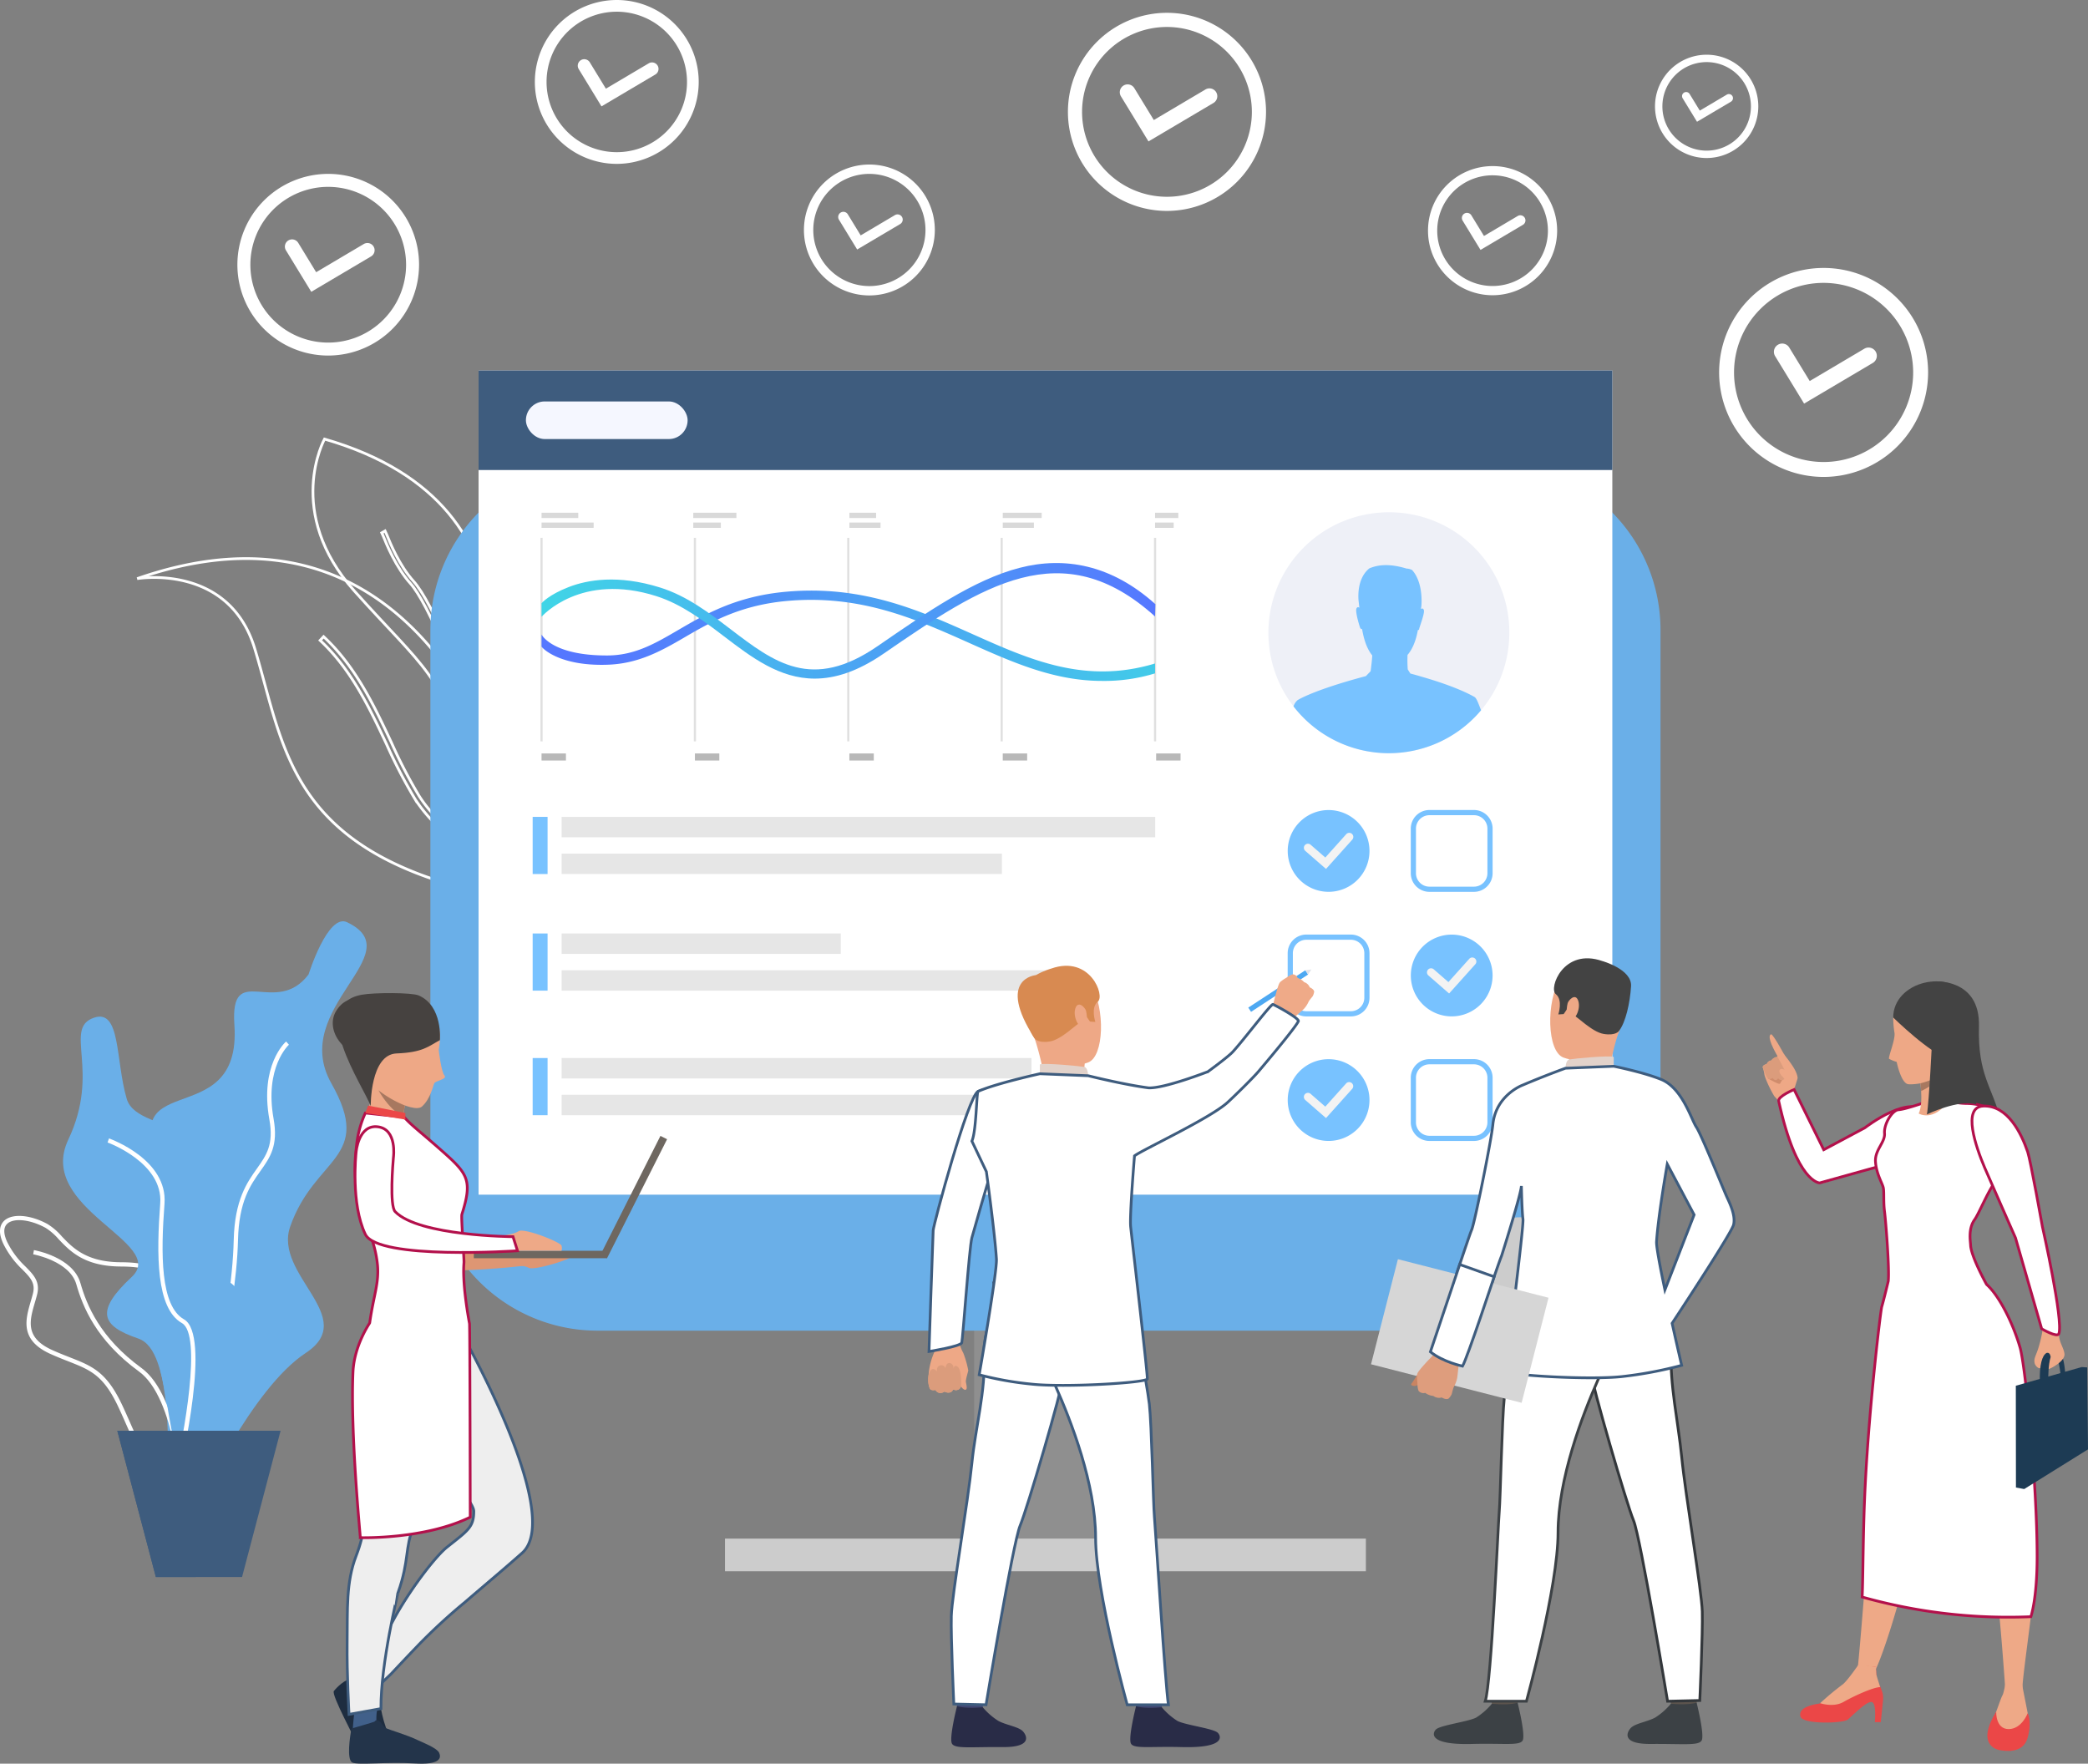 <svg xmlns="http://www.w3.org/2000/svg" xmlns:xlink="http://www.w3.org/1999/xlink" width="766.076" height="647.057" viewBox="0 0 766.076 647.057">
  <rect x="0" y="0" width="766.076" height="647.057" fill="#808080" stroke="none"/>
  <defs>
    <linearGradient id="linear-gradient" x1="1.11" y1="0.5" x2="0.09" y2="0.5" gradientUnits="objectBoundingBox">
      <stop offset="0" stop-color="#40d5e6"/>
      <stop offset="1" stop-color="#57f"/>
    </linearGradient>
    <linearGradient id="linear-gradient-2" x1="0" y1="0.5" x2="1" y2="0.5" xlink:href="#linear-gradient"/>
  </defs>
  <g id="ABOUTE_US-05" data-name="ABOUTE US-05" transform="translate(-246.748 -135.671)">
    <g id="Group_1299" data-name="Group 1299" transform="translate(246.748 135.671)">
      <g id="Group_1122" data-name="Group 1122" transform="translate(50.331 204.932)">
        <path id="Path_1444" data-name="Path 1444" d="M510.458,750.517c9.416,20.549,14.708,39.994,7.774,48.668a11.261,11.261,0,0,1-1.341,1.41c-5.341,4.705-15.845,4.811-33.578-2.193-47.2-18.643-49.436-50.818-58.982-82.237-9.41-31.026-42.282-25.784-43.12-25.643C457.8,663.842,494.482,715.68,510.458,750.517Z" transform="translate(-381.21 -683.161)" fill="none" stroke="#fff" stroke-width="1"/>
        <g id="Group_1121" data-name="Group 1121" transform="translate(67.113 28.637)">
          <path id="Path_1445" data-name="Path 1445" d="M630.416,847.053a11.256,11.256,0,0,1-1.341,1.41c-8.866-5.34-25.841-16.663-33.845-29.375a188.781,188.781,0,0,1-10.313-19.881c-6.35-13.5-12.93-27.455-24.409-38.16l1.28-1.38c11.742,10.959,18.391,25.08,24.824,38.742a183.778,183.778,0,0,0,10.207,19.676C604.623,830.486,621.774,841.853,630.416,847.053Z" transform="translate(-560.507 -759.667)" fill="none" stroke="#fff" stroke-width="1"/>
        </g>
      </g>
      <g id="Group_1124" data-name="Group 1124" transform="translate(114.815 161.083)">
        <path id="Path_1446" data-name="Path 1446" d="M610.048,685.617c-.555,1.367-.915,2.141-.954,2.228-.145-.755-.286-1.5-.429-2.227-6.3-32.26-14.716-35.631-39.961-63.851-25.817-28.863-10.97-55.751-10.97-55.751C644.227,591.006,615.926,671.2,610.048,685.617Z" transform="translate(-553.485 -566.016)" fill="none" stroke="#fff" stroke-width="1"/>
        <g id="Group_1123" data-name="Group 1123" transform="translate(25.275 33.694)">
          <path id="Path_1447" data-name="Path 1447" d="M652.3,741.939c-.555,1.367-.915,2.141-.954,2.228-.145-.755-.286-1.5-.429-2.227,2.8-27.889-14.023-60.615-19.31-66.487-5.47-6.082-8.841-14.443-10.114-17.594-.214-.523-.415-1.02-.481-1.136l1.219-.689c.107.189.247.537.558,1.3,1.244,3.087,4.554,11.282,9.86,17.175C639.348,681.957,654.869,714.84,652.3,741.939Z" transform="translate(-621.01 -656.033)" fill="none" stroke="#fff" stroke-width="1"/>
        </g>
      </g>
      <g id="Group_1131" data-name="Group 1131" transform="translate(630.738 98.306)">
        <g id="Group_1129" data-name="Group 1129" transform="translate(20.073 27.694)">
          <g id="Group_1128" data-name="Group 1128">
            <g id="Group_1127" data-name="Group 1127">
              <g id="Group_1126" data-name="Group 1126">
                <g id="Group_1125" data-name="Group 1125">
                  <path id="Path_1448" data-name="Path 1448" d="M1996.541,494.362l-10.66-17.453a3.037,3.037,0,0,1,5.183-3.165l7.537,12.342,20.04-11.86a3.036,3.036,0,1,1,3.093,5.226Z" transform="translate(-1985.436 -472.29)" fill="#fff"/>
                </g>
              </g>
            </g>
          </g>
        </g>
        <g id="Group_1130" data-name="Group 1130" transform="translate(0)">
          <path id="Path_1449" data-name="Path 1449" d="M1970.145,474.974a38.335,38.335,0,1,1,38.335-38.336A38.379,38.379,0,0,1,1970.145,474.974Zm0-71.194A32.859,32.859,0,1,0,2003,436.638,32.9,32.9,0,0,0,1970.145,403.78Z" transform="translate(-1931.809 -398.303)" fill="#fff"/>
        </g>
      </g>
      <g id="Group_1138" data-name="Group 1138" transform="translate(523.927 60.935)">
        <g id="Group_1136" data-name="Group 1136" transform="translate(12.405 17.114)">
          <g id="Group_1135" data-name="Group 1135">
            <g id="Group_1134" data-name="Group 1134">
              <g id="Group_1133" data-name="Group 1133">
                <g id="Group_1132" data-name="Group 1132">
                  <path id="Path_1450" data-name="Path 1450" d="M1686.461,357.826l-6.588-10.785a1.876,1.876,0,0,1,3.2-1.956l4.658,7.627,12.384-7.33a1.876,1.876,0,1,1,1.911,3.23Z" transform="translate(-1679.599 -344.186)" fill="#fff"/>
                </g>
              </g>
            </g>
          </g>
        </g>
        <g id="Group_1137" data-name="Group 1137">
          <path id="Path_1451" data-name="Path 1451" d="M1670.148,345.844a23.69,23.69,0,1,1,23.69-23.691A23.717,23.717,0,0,1,1670.148,345.844Zm0-44a20.306,20.306,0,1,0,20.306,20.306A20.329,20.329,0,0,0,1670.148,301.847Z" transform="translate(-1646.458 -298.463)" fill="#fff"/>
        </g>
      </g>
      <g id="Group_1145" data-name="Group 1145" transform="translate(391.816 4.702)">
        <g id="Group_1143" data-name="Group 1143" transform="translate(19.029 26.254)">
          <g id="Group_1142" data-name="Group 1142">
            <g id="Group_1141" data-name="Group 1141">
              <g id="Group_1140" data-name="Group 1140">
                <g id="Group_1139" data-name="Group 1139">
                  <path id="Path_1452" data-name="Path 1452" d="M1354.879,239.3l-10.105-16.544a2.878,2.878,0,1,1,4.913-3l7.146,11.7,19-11.244a2.879,2.879,0,0,1,2.932,4.954Z" transform="translate(-1344.351 -218.373)" fill="#fff"/>
                </g>
              </g>
            </g>
          </g>
        </g>
        <g id="Group_1144" data-name="Group 1144">
          <path id="Path_1453" data-name="Path 1453" d="M1329.855,220.916a36.341,36.341,0,1,1,36.341-36.341A36.382,36.382,0,0,1,1329.855,220.916Zm0-67.49A31.149,31.149,0,1,0,1361,184.575,31.184,31.184,0,0,0,1329.855,153.426Z" transform="translate(-1293.514 -148.234)" fill="#fff"/>
        </g>
      </g>
      <g id="Group_1152" data-name="Group 1152" transform="translate(294.959 60.364)">
        <g id="Group_1150" data-name="Group 1150" transform="translate(12.574 17.348)">
          <g id="Group_1149" data-name="Group 1149">
            <g id="Group_1148" data-name="Group 1148">
              <g id="Group_1147" data-name="Group 1147">
                <g id="Group_1146" data-name="Group 1146">
                  <path id="Path_1454" data-name="Path 1454" d="M1075.3,357.111l-6.677-10.932a1.9,1.9,0,1,1,3.246-1.983l4.722,7.731,12.553-7.43a1.9,1.9,0,0,1,1.938,3.274Z" transform="translate(-1068.345 -343.285)" fill="#fff"/>
                </g>
              </g>
            </g>
          </g>
        </g>
        <g id="Group_1151" data-name="Group 1151">
          <path id="Path_1455" data-name="Path 1455" d="M1058.766,344.966a24.013,24.013,0,1,1,24.013-24.014A24.04,24.04,0,0,1,1058.766,344.966Zm0-44.6a20.583,20.583,0,1,0,20.583,20.583A20.606,20.606,0,0,0,1058.766,300.37Z" transform="translate(-1034.753 -296.939)" fill="#fff"/>
        </g>
      </g>
      <g id="Group_1159" data-name="Group 1159" transform="translate(196.233 0)">
        <g id="Group_1157" data-name="Group 1157" transform="translate(15.74 21.716)">
          <g id="Group_1156" data-name="Group 1156">
            <g id="Group_1155" data-name="Group 1155">
              <g id="Group_1154" data-name="Group 1154">
                <g id="Group_1153" data-name="Group 1153">
                  <path id="Path_1456" data-name="Path 1456" d="M821.758,211,813.4,197.31a2.381,2.381,0,0,1,4.064-2.482l5.911,9.678,15.714-9.3a2.381,2.381,0,1,1,2.426,4.1Z" transform="translate(-813.05 -193.688)" fill="#fff"/>
                </g>
              </g>
            </g>
          </g>
        </g>
        <g id="Group_1158" data-name="Group 1158">
          <path id="Path_1457" data-name="Path 1457" d="M801.06,195.792a30.06,30.06,0,1,1,30.06-30.06A30.094,30.094,0,0,1,801.06,195.792Zm0-55.826a25.766,25.766,0,1,0,25.766,25.766A25.8,25.8,0,0,0,801.06,139.965Z" transform="translate(-770.999 -135.671)" fill="#fff"/>
        </g>
      </g>
      <g id="Group_1166" data-name="Group 1166" transform="translate(87.098 63.795)">
        <g id="Group_1164" data-name="Group 1164" transform="translate(17.451 24.076)">
          <g id="Group_1163" data-name="Group 1163">
            <g id="Group_1162" data-name="Group 1162">
              <g id="Group_1161" data-name="Group 1161">
                <g id="Group_1160" data-name="Group 1160">
                  <path id="Path_1458" data-name="Path 1458" d="M535.713,389.613l-9.267-15.173a2.64,2.64,0,1,1,4.505-2.752l6.553,10.73,17.422-10.311a2.64,2.64,0,1,1,2.689,4.543Z" transform="translate(-526.058 -370.425)" fill="#fff"/>
                </g>
              </g>
            </g>
          </g>
        </g>
        <g id="Group_1165" data-name="Group 1165">
          <path id="Path_1459" data-name="Path 1459" d="M512.764,372.757a33.327,33.327,0,1,1,33.326-33.326A33.365,33.365,0,0,1,512.764,372.757Zm0-61.892a28.566,28.566,0,1,0,28.566,28.566A28.6,28.6,0,0,0,512.764,310.865Z" transform="translate(-479.437 -306.104)" fill="#fff"/>
        </g>
      </g>
      <g id="Group_1173" data-name="Group 1173" transform="translate(607.212 20.074)">
        <g id="Group_1171" data-name="Group 1171" transform="translate(9.923 13.69)">
          <g id="Group_1170" data-name="Group 1170">
            <g id="Group_1169" data-name="Group 1169">
              <g id="Group_1168" data-name="Group 1168">
                <g id="Group_1167" data-name="Group 1167">
                  <path id="Path_1460" data-name="Path 1460" d="M1900.958,236.785l-5.269-8.627a1.5,1.5,0,1,1,2.562-1.565l3.727,6.1,9.906-5.863a1.5,1.5,0,1,1,1.529,2.583Z" transform="translate(-1895.468 -225.874)" fill="#fff"/>
                </g>
              </g>
            </g>
          </g>
        </g>
        <g id="Group_1172" data-name="Group 1172" transform="translate(0)">
          <path id="Path_1461" data-name="Path 1461" d="M1887.908,227.2a18.95,18.95,0,1,1,18.951-18.95A18.972,18.972,0,0,1,1887.908,227.2Zm0-35.194a16.243,16.243,0,1,0,16.244,16.243A16.262,16.262,0,0,0,1887.908,192.006Z" transform="translate(-1868.958 -189.299)" fill="#fff"/>
        </g>
      </g>
      <g id="Group_1174" data-name="Group 1174" transform="translate(357.434 411.724)">
        <rect id="Rectangle_341" data-name="Rectangle 341" width="52.267" height="158.753" transform="translate(52.267 158.753) rotate(180)" fill="#8f8f8f"/>
      </g>
      <g id="Group_1175" data-name="Group 1175" transform="translate(157.904 169.808)">
        <path id="Rectangle_342" data-name="Rectangle 342" d="M61.327,0H390a61.326,61.326,0,0,1,61.326,61.326V257.062A61.327,61.327,0,0,1,390,318.389H61.326A61.326,61.326,0,0,1,0,257.063V61.327A61.327,61.327,0,0,1,61.327,0Z" transform="translate(451.328 318.389) rotate(180)" fill="#6aafe8"/>
      </g>
      <g id="Group_1176" data-name="Group 1176" transform="translate(175.58 135.922)">
        <rect id="Rectangle_343" data-name="Rectangle 343" width="415.976" height="302.381" transform="translate(415.976 302.381) rotate(180)" fill="#fff"/>
      </g>
      <g id="Group_1177" data-name="Group 1177" transform="translate(175.58 135.922)">
        <rect id="Rectangle_344" data-name="Rectangle 344" width="415.976" height="36.522" transform="translate(415.976 36.522) rotate(180)" fill="#3e5c7e"/>
      </g>
      <g id="Group_1178" data-name="Group 1178" transform="translate(540.935 446.576)">
        <path id="Path_1462" data-name="Path 1462" d="M1691.9,1343.288c0,8.041,7.664,14.559,17.118,14.559s17.118-6.518,17.118-14.559-7.664-14.558-17.118-14.558S1691.9,1335.248,1691.9,1343.288Z" transform="translate(-1691.895 -1328.73)" fill="#ccc"/>
      </g>
      <rect id="Rectangle_345" data-name="Rectangle 345" width="235.143" height="11.983" transform="translate(265.996 564.486)" fill="#ccc"/>
      <rect id="Rectangle_346" data-name="Rectangle 346" width="59.33" height="13.801" rx="6.9" transform="translate(192.954 147.282)" fill="#f5f7ff"/>
      <rect id="Rectangle_347" data-name="Rectangle 347" width="217.789" height="7.486" transform="translate(206.056 299.697)" fill="#e6e6e6"/>
      <rect id="Rectangle_348" data-name="Rectangle 348" width="161.533" height="7.486" transform="translate(206.056 313.18)" fill="#e6e6e6"/>
      <rect id="Rectangle_349" data-name="Rectangle 349" width="102.425" height="7.486" transform="translate(206.056 342.478)" fill="#e6e6e6"/>
      <rect id="Rectangle_350" data-name="Rectangle 350" width="184.013" height="7.486" transform="translate(206.056 355.961)" fill="#e6e6e6"/>
      <rect id="Rectangle_351" data-name="Rectangle 351" width="172.381" height="7.486" transform="translate(206.056 388.177)" fill="#e6e6e6"/>
      <rect id="Rectangle_352" data-name="Rectangle 352" width="210.496" height="7.486" transform="translate(206.056 401.66)" fill="#e6e6e6"/>
      <rect id="Rectangle_353" data-name="Rectangle 353" width="5.472" height="20.969" transform="translate(195.429 299.697)" fill="#78c2ff"/>
      <rect id="Rectangle_354" data-name="Rectangle 354" width="5.472" height="20.969" transform="translate(195.429 342.478)" fill="#78c2ff"/>
      <rect id="Rectangle_355" data-name="Rectangle 355" width="5.472" height="20.969" transform="translate(195.429 388.177)" fill="#78c2ff"/>
      <g id="Group_1183" data-name="Group 1183" transform="translate(472.456 388.592)">
        <g id="Group_1179" data-name="Group 1179">
          <path id="Rectangle_356" data-name="Rectangle 356" d="M15,0h0A15,15,0,0,1,30,15v0A15,15,0,0,1,15,30h0A15,15,0,0,1,0,15v0A15,15,0,0,1,15,0Z" fill="#78c2ff"/>
        </g>
        <g id="Group_1182" data-name="Group 1182" transform="translate(5.953 8.392)">
          <g id="Group_1181" data-name="Group 1181">
            <g id="Group_1180" data-name="Group 1180">
              <path id="Path_1463" data-name="Path 1463" d="M1532.948,1209.454l-7.583-6.611a1.494,1.494,0,1,1,1.963-2.252l5.363,4.676,7.647-8.53a1.494,1.494,0,0,1,2.224,1.995Z" transform="translate(-1524.853 -1196.24)" fill="#f3f3f3"/>
            </g>
          </g>
        </g>
      </g>
      <g id="Group_1186" data-name="Group 1186" transform="translate(472.442 342.877)">
        <g id="Group_1185" data-name="Group 1185">
          <g id="Group_1184" data-name="Group 1184">
            <path id="Path_1464" data-name="Path 1464" d="M1532.1,1081.719h-16.354a6.843,6.843,0,0,1-6.835-6.836v-16.353a6.844,6.844,0,0,1,6.835-6.837H1532.1a6.844,6.844,0,0,1,6.835,6.837v16.353A6.843,6.843,0,0,1,1532.1,1081.719Zm-16.354-28.123a4.938,4.938,0,0,0-4.932,4.934v16.353a4.938,4.938,0,0,0,4.932,4.933H1532.1a4.938,4.938,0,0,0,4.932-4.933v-16.353a4.938,4.938,0,0,0-4.932-4.934Z" transform="translate(-1508.912 -1051.692)" fill="#78c2ff"/>
          </g>
        </g>
      </g>
      <g id="Group_1189" data-name="Group 1189" transform="translate(517.605 388.577)">
        <g id="Group_1188" data-name="Group 1188">
          <g id="Group_1187" data-name="Group 1187">
            <path id="Path_1465" data-name="Path 1465" d="M1652.759,1203.808h-16.354a6.844,6.844,0,0,1-6.837-6.836V1180.62a6.845,6.845,0,0,1,6.837-6.837h16.354a6.843,6.843,0,0,1,6.835,6.837v16.353A6.842,6.842,0,0,1,1652.759,1203.808Zm-16.354-28.122a4.939,4.939,0,0,0-4.934,4.933v16.353a4.939,4.939,0,0,0,4.934,4.933h16.354a4.938,4.938,0,0,0,4.932-4.933V1180.62a4.937,4.937,0,0,0-4.932-4.933Z" transform="translate(-1629.568 -1173.783)" fill="#78c2ff"/>
          </g>
        </g>
      </g>
      <g id="Group_1194" data-name="Group 1194" transform="translate(517.621 342.892)">
        <g id="Group_1190" data-name="Group 1190" transform="translate(0)">
          <path id="Rectangle_357" data-name="Rectangle 357" d="M15,0h0A15,15,0,0,1,30,15v0A15,15,0,0,1,15,30h0A15,15,0,0,1,0,15v0A15,15,0,0,1,15,0Z" fill="#78c2ff"/>
        </g>
        <g id="Group_1193" data-name="Group 1193" transform="translate(5.953 8.391)">
          <g id="Group_1192" data-name="Group 1192">
            <g id="Group_1191" data-name="Group 1191">
              <path id="Path_1466" data-name="Path 1466" d="M1653.609,1087.365l-7.584-6.611a1.494,1.494,0,1,1,1.963-2.252l5.362,4.675,7.648-8.53a1.493,1.493,0,1,1,2.224,1.994Z" transform="translate(-1645.513 -1074.15)" fill="#f3f3f3"/>
            </g>
          </g>
        </g>
      </g>
      <g id="Group_1197" data-name="Group 1197" transform="translate(517.605 297.178)">
        <g id="Group_1196" data-name="Group 1196">
          <g id="Group_1195" data-name="Group 1195">
            <path id="Path_1467" data-name="Path 1467" d="M1652.759,959.63h-16.354a6.844,6.844,0,0,1-6.837-6.836V936.441a6.845,6.845,0,0,1,6.837-6.837h16.354a6.843,6.843,0,0,1,6.835,6.837v16.353A6.842,6.842,0,0,1,1652.759,959.63Zm-16.354-28.123a4.939,4.939,0,0,0-4.934,4.933v16.353a4.939,4.939,0,0,0,4.934,4.933h16.354a4.938,4.938,0,0,0,4.932-4.933V936.441a4.938,4.938,0,0,0-4.932-4.933Z" transform="translate(-1629.568 -929.604)" fill="#78c2ff"/>
          </g>
        </g>
      </g>
      <g id="Group_1202" data-name="Group 1202" transform="translate(472.456 297.193)">
        <g id="Group_1198" data-name="Group 1198">
          <path id="Rectangle_358" data-name="Rectangle 358" d="M15,0h0A15,15,0,0,1,30,15v0A15,15,0,0,1,15,30h0A15,15,0,0,1,0,15v0A15,15,0,0,1,15,0Z" fill="#78c2ff"/>
        </g>
        <g id="Group_1201" data-name="Group 1201" transform="translate(5.953 8.392)">
          <g id="Group_1200" data-name="Group 1200">
            <g id="Group_1199" data-name="Group 1199">
              <path id="Path_1468" data-name="Path 1468" d="M1532.948,965.276l-7.583-6.611a1.494,1.494,0,1,1,1.963-2.252l5.363,4.675,7.647-8.529a1.494,1.494,0,1,1,2.224,1.994Z" transform="translate(-1524.853 -952.062)" fill="#f3f3f3"/>
            </g>
          </g>
        </g>
      </g>
      <g id="Group_1207" data-name="Group 1207" transform="translate(0 337.999)">
        <path id="Path_1469" data-name="Path 1469" d="M461.656,1039.007c-7.081-3.387-14.129,19.157-14.129,19.157-12.036,15.9-28.857-5.254-27.212,18.521,2.878,41.6-47.887,13.083-24.467,56.518s-20.68,24.56-6.125,59.583-4.31,76.794,17.589,59.629c0,0,19.282-42.284,39.168-55.367s-11.913-28.606-5.691-46.375c9.037-25.809,30.811-24.8,15.111-52.531S485.729,1050.52,461.656,1039.007Z" transform="translate(-334.318 -1038.66)" fill="#6aafe8"/>
        <g id="Group_1203" data-name="Group 1203" transform="translate(65.156 44.107)">
          <path id="Path_1470" data-name="Path 1470" d="M421.721,1310.228c9.493-6.676,20.6-53.2,21.265-80.907.339-14.194,4.535-20.108,8.237-25.325,3.538-4.987,6.594-9.294,4.814-19.184-3.4-18.9,5.542-27.057,5.633-27.138l-1.035-1.18c-.4.349-9.713,8.763-6.143,28.6,1.663,9.24-1.078,13.1-4.549,18-3.642,5.134-8.175,11.522-8.526,26.2-.712,29.738-12.069,73.663-20.6,79.661Z" transform="translate(-420.818 -1156.494)" fill="#fff"/>
        </g>
        <g id="Group_1204" data-name="Group 1204" transform="translate(0 108.101)">
          <path id="Path_1471" data-name="Path 1471" d="M292.91,1403.629c-.9-2.031-1.823-4.131-2.872-6.347-5.423-11.447-10.226-13.332-18.184-16.455-1.945-.763-4.149-1.628-6.568-2.716-11.4-5.123-9.193-12.673-7.245-19.334.272-.932.544-1.861.779-2.78,1-3.917-.924-5.883-3.84-8.858a33.261,33.261,0,0,1-6.943-9.31c-2.275-4.757-1.115-7.307.258-8.609,2.892-2.741,9.561-2.236,15.856,1.2h0a22.921,22.921,0,0,1,5.271,4.539c4.014,4.2,9.009,9.433,21.642,9.493,7.2.034,11.149,1.028,13.193,3.324,2.319,2.606,1.882,6.507,1.277,11.907-.21,1.868-.447,3.984-.59,6.271a36.583,36.583,0,0,0,7.275,23.583c4.813,5.73,10.741,17.619,8.182,24.937-1.073,3.067-3.472,5-7.13,5.737a20.272,20.272,0,0,1-4.014.435C300.421,1420.647,297.185,1413.318,292.91,1403.629ZM263.4,1331.8c-5.622-3.07-11.652-3.689-14.024-1.44-1.8,1.709-.953,4.637.078,6.792a31.477,31.477,0,0,0,6.649,8.888c3.051,3.113,5.461,5.572,4.239,10.346-.24.936-.516,1.882-.794,2.832-1.939,6.633-3.771,12.9,6.382,17.462,2.384,1.071,4.57,1.929,6.5,2.686,8.033,3.152,13.341,5.235,19.03,17.244,1.059,2.235,1.99,4.345,2.89,6.386,4.911,11.13,7.875,17.846,18.611,15.678,3.077-.622,5.082-2.209,5.959-4.717,2.255-6.449-3.141-17.739-7.9-23.411a37.5,37.5,0,0,1-7.638-24.69c.147-2.325.386-4.462.6-6.348.56-5,.964-8.6-.889-10.688-1.694-1.9-5.4-2.767-12.027-2.8-13.3-.062-18.551-5.561-22.77-9.978a21.486,21.486,0,0,0-4.888-4.245Z" transform="translate(-246.748 -1327.459)" fill="#fff"/>
        </g>
        <g id="Group_1205" data-name="Group 1205" transform="translate(12.176 120.638)">
          <path id="Path_1472" data-name="Path 1472" d="M333.454,1450.666l1.568-.082c-.077-1.473-2.055-36.192-15.995-46.352-15.294-11.147-20.115-23.128-22.412-31.168-2.706-9.476-16.479-12.008-17.064-12.111l-.273,1.546c.134.023,13.392,2.467,15.827,11,2.36,8.264,7.312,20.573,23,32.006C331.444,1415.225,333.435,1450.313,333.454,1450.666Z" transform="translate(-279.278 -1360.952)" fill="#fff"/>
        </g>
        <path id="Path_1473" data-name="Path 1473" d="M319.893,1132.525c9.908-3.4,7.85,15.7,12.036,29.829s46.575,6.164,28.782,41.545,22.5,11.832,10.466,42.708-1.047,63.9-14.129,55.5-7.35-47.28-20.956-51.9-15.827-10.008-2.355-22.568-35.3-25.028-23.264-50.389S308.446,1136.45,319.893,1132.525Z" transform="translate(-285.413 -1097.141)" fill="#6aafe8"/>
        <g id="Group_1206" data-name="Group 1206" transform="translate(39.462 79.673)">
          <path id="Path_1474" data-name="Path 1474" d="M378.276,1375.322c1.246-5.286,11.887-51.8,1.958-57.423-8.751-4.956-8.535-24.23-7.17-42.432,1.208-16.112-19.484-23.642-20.366-23.955l-.525,1.48c.2.073,20.443,7.445,19.325,22.358-1.4,18.692-1.552,38.527,7.962,43.915,7.54,4.27.6,41.653-2.713,55.7Z" transform="translate(-352.173 -1251.513)" fill="#fff"/>
        </g>
        <path id="Path_1475" data-name="Path 1475" d="M421.641,1538.029,407.5,1591.7H375.882l-14.146-53.668Z" transform="translate(-318.695 -1351.11)" fill="#3e5c7e"/>
        <path id="Path_1476" data-name="Path 1476" d="M421.641,1538.029S390.5,1543.876,390.5,1591.7H375.882l-14.146-53.668Z" transform="translate(-318.695 -1351.109)" fill="#3e5c7e"/>
      </g>
      <g id="Group_1240" data-name="Group 1240" transform="translate(340.493 354.325)">
        <g id="Group_1210" data-name="Group 1210" transform="translate(0.083 133.693)">
          <g id="Group_1209" data-name="Group 1209">
            <g id="Group_1208" data-name="Group 1208">
              <path id="Path_1477" data-name="Path 1477" d="M1166.744,1440.73a9.46,9.46,0,0,1,1.225,3.239,15.544,15.544,0,0,0,1.5,3.825,36.424,36.424,0,0,1,1.818,6.376c.02.458-1,3.346-.857,4.269s.673,2.753-.156,2.875-1.769-1.378-1.769-1.378a1.218,1.218,0,0,1-.624,1.175,2.053,2.053,0,0,1-2.086.076s-.5.935-1.135,1.061a2.57,2.57,0,0,1-2.075-.281,2.515,2.515,0,0,1-1.576.506,2.068,2.068,0,0,1-1.748-1.087s-1.559.315-2.012-.412a6.985,6.985,0,0,1-.561-2.162,25.183,25.183,0,0,1,1.976-10.9c2.023-4.286-.515-8.467-.515-8.467Z" transform="translate(-1156.622 -1439.446)" fill="#eea886"/>
            </g>
          </g>
        </g>
        <g id="Group_1212" data-name="Group 1212" transform="translate(0 145.755)">
          <g id="Group_1211" data-name="Group 1211">
            <path id="Path_1478" data-name="Path 1478" d="M1168.58,1479.541s.139-5.341-1.267-6.478-1.566.791-1.566.791.191-1.9-1.345-2.162-1.6,2.005-1.6,2.005a1.485,1.485,0,0,0-1.865-1.167c-1.614.3-1.23,2.177-1.23,2.177s-1.541-1.839-2.541-.073c-1.688,2.981-.061,6.5-.061,6.5s.476.807,2.011.412c0,0,1.027,2.069,3.325.581,0,0,2.353,1.295,3.21-.781A1.947,1.947,0,0,0,1168.58,1479.541Z" transform="translate(-1156.4 -1471.67)" fill="#db9c7c"/>
          </g>
        </g>
        <path id="Path_1479" data-name="Path 1479" d="M1185.311,1216.463s-9.143,30.474-12.233,41.716c-.969,3.525-3.314,37.193-3.728,38.548s-12.012,3.213-12.012,3.213,1.406-42.118,1.536-44.415,12.8-49.331,16.48-51.009c2.759-1.257,4.216-.217,7.693,2.365C1187.929,1210.5,1185.311,1216.463,1185.311,1216.463Z" transform="translate(-1156.987 -1158.427)" fill="#fff" stroke="#3e5c7e" stroke-miterlimit="10" stroke-width="1"/>
        <g id="Group_1213" data-name="Group 1213" transform="translate(117.492 1.65)">
          <rect id="Rectangle_359" data-name="Rectangle 359" width="25.013" height="1.858" transform="translate(0 13.698) rotate(-33.204)" fill="#4da8f2"/>
        </g>
        <path id="Path_1480" data-name="Path 1480" d="M1509.152,1097.05a5.456,5.456,0,0,1-.54,1.658s-.685.817-1.136,1.427a5.042,5.042,0,0,0-.328.486,9.984,9.984,0,0,1-1.729,2.687c-1,1.011-4.878,4.226-4.878,4.226l-3.327-2.823-3.453-1.548s1.934-8.405,2.753-9.455a3.4,3.4,0,0,1,.25-.286,12.755,12.755,0,0,1,2.164-1.489c.17-.14,1.946-1.42,2.579-1.255a2.138,2.138,0,0,1,1.6,1.332,5.112,5.112,0,0,1,2.365,1.521,3.18,3.18,0,0,1,2.056,1.909S1509.083,1096.058,1509.152,1097.05Z" transform="translate(-1367.482 -1087.524)" fill="#efaa88"/>
        <g id="Group_1215" data-name="Group 1215" transform="translate(9.953 265.362)">
          <g id="Group_1214" data-name="Group 1214">
            <path id="Path_1481" data-name="Path 1481" d="M1193.941,1791.955s-.833,5.785-.938,6.654-9.272-.512-9.272-.512l-.743-6.887S1192.8,1791.139,1193.941,1791.955Z" transform="translate(-1182.989 -1791.209)" fill="#424773"/>
          </g>
        </g>
        <g id="Group_1217" data-name="Group 1217" transform="translate(8.52 271.635)">
          <g id="Group_1216" data-name="Group 1216">
            <path id="Path_1482" data-name="Path 1482" d="M1190.706,1808.36a24.755,24.755,0,0,0,5.714,5.005c2.809,1.52,7.224,2.122,8.885,3.694,1.2,1.136,4.368,6.023-7.3,5.924s-17.293.691-18.543-1.183,1.809-13.832,1.809-13.832S1184.033,1808.963,1190.706,1808.36Z" transform="translate(-1179.161 -1807.968)" fill="#292c47"/>
          </g>
        </g>
        <g id="Group_1219" data-name="Group 1219" transform="translate(75.64 265.362)">
          <g id="Group_1218" data-name="Group 1218">
            <path id="Path_1483" data-name="Path 1483" d="M1369.428,1791.955s-.833,5.785-.937,6.654-9.272-.512-9.272-.512l-.742-6.887S1368.282,1791.139,1369.428,1791.955Z" transform="translate(-1358.477 -1791.209)" fill="#424773"/>
          </g>
        </g>
        <g id="Group_1221" data-name="Group 1221" transform="translate(74.207 271.635)">
          <g id="Group_1220" data-name="Group 1220">
            <path id="Path_1484" data-name="Path 1484" d="M1366.193,1808.36a24.753,24.753,0,0,0,5.714,5.005c2.809,1.52,13.147,2.768,14.808,4.34,1.2,1.136,3.194,5.706-13.224,5.278-11.664-.3-17.293.691-18.543-1.183s1.809-13.832,1.809-13.832S1359.36,1809.03,1366.193,1808.36Z" transform="translate(-1354.648 -1807.968)" fill="#292c47"/>
          </g>
        </g>
        <g id="Group_1223" data-name="Group 1223" transform="translate(8.52 117.455)">
          <g id="Group_1222" data-name="Group 1222">
            <path id="Path_1485" data-name="Path 1485" d="M1199.137,1396.065s-8.614,13.687-7.972,26.058-3.123,25.877-4.417,38.8c-1.443,14.407-7.346,48.515-7.561,56.221s.917,32.315.917,32.315l11.818.271s9.926-59.629,12.5-65.713,15.318-49.459,15.746-54.327S1199.137,1396.065,1199.137,1396.065Z" transform="translate(-1179.161 -1396.065)" fill="#fff" stroke="#3e5c7e" stroke-miterlimit="10" stroke-width="1"/>
          </g>
        </g>
        <g id="Group_1225" data-name="Group 1225" transform="translate(24.161 115.097)">
          <g id="Group_1224" data-name="Group 1224">
            <path id="Path_1486" data-name="Path 1486" d="M1270.628,1393.979s6.492,33.907,7.349,41.479,1.428,36.642,1.857,41.375,4,61.785,5.141,68.958h-15.108s-11.6-41.578-11.6-61.251-8.959-42.767-14.743-55.747-19.022-13.287-22.578-37.369C1220.947,1391.424,1265.815,1386.341,1270.628,1393.979Z" transform="translate(-1220.947 -1389.767)" fill="#fff" stroke="#3e5c7e" stroke-miterlimit="10" stroke-width="1"/>
          </g>
        </g>
        <g id="Group_1227" data-name="Group 1227" transform="translate(35.634 1.332)">
          <g id="Group_1226" data-name="Group 1226">
            <path id="Path_1487" data-name="Path 1487" d="M1258.835,1086.894s11.562-4.319,16.893,4.483,4.817,26.421-1.01,28.588-14.583,1.033-17.567-4.474-5.677-13.469-5.548-18.79S1255.8,1088.43,1258.835,1086.894Z" transform="translate(-1251.598 -1085.834)" fill="#eea886"/>
          </g>
        </g>
        <g id="Group_1229" data-name="Group 1229" transform="translate(38.928 24.891)">
          <g id="Group_1228" data-name="Group 1228">
            <path id="Path_1488" data-name="Path 1488" d="M1278.968,1159.748s-.481,3.122.314,4.659-14.979,1.578-14.979,1.578a103.953,103.953,0,0,0-3.708-15.431C1258.167,1143.487,1278.968,1159.748,1278.968,1159.748Z" transform="translate(-1260.397 -1148.774)" fill="#eea886"/>
          </g>
        </g>
        <g id="Group_1231" data-name="Group 1231" transform="translate(34.672)">
          <g id="Group_1230" data-name="Group 1230">
            <path id="Path_1489" data-name="Path 1489" d="M1253.481,1108.947s1.089,1.8,5.533,1.1,9.866-6.61,11.722-7.259,1.873-1.739,1.873-1.739l1.162,1.7,1.971.124s-1.8-5.289.914-7.446-2.815-17.12-17.068-12.138c0,0-10.947,3.017-10.549,9.243S1251.031,1105.846,1253.481,1108.947Z" transform="translate(-1249.029 -1082.276)" fill="#d88a51"/>
          </g>
        </g>
        <g id="Group_1233" data-name="Group 1233" transform="translate(41.032 36.017)">
          <g id="Group_1232" data-name="Group 1232">
            <path id="Path_1490" data-name="Path 1490" d="M1283.737,1182.821s-.05-2.938-1.382-3.22-14.7-1.567-16.335-.924v3.422S1269.17,1184.038,1283.737,1182.821Z" transform="translate(-1266.02 -1178.499)" fill="#e2d2ca"/>
          </g>
        </g>
        <g id="Group_1235" data-name="Group 1235" transform="translate(53.803 14.238)">
          <g id="Group_1234" data-name="Group 1234">
            <path id="Path_1491" data-name="Path 1491" d="M1304.293,1122.584c-.249-1.044-2.9-4.028-3.921-.833s1.536,7.493,2.96,7.125S1304.925,1125.231,1304.293,1122.584Z" transform="translate(-1300.139 -1120.315)" fill="#eea886"/>
          </g>
        </g>
        <g id="Group_1237" data-name="Group 1237" transform="translate(16.091 14.172)">
          <g id="Group_1236" data-name="Group 1236">
            <path id="Path_1492" data-name="Path 1492" d="M1264.157,1150.754c-9.166-1.208-22.111-4.449-22.111-4.449l-17.717-.722s-16.26,3.579-22.664,6.471c-.607.274-.61,14.506-2.277,18.238l5.309,11.2s3.068,22.187,3.7,32.054c.292,4.53-6.325,42.477-6.325,42.477a122.309,122.309,0,0,0,19.182,3.421c12.091,1.333,42.3-.482,42.493-1.91s-5.851-53.178-6.118-55.858c-.41-4.113,1.418-25.97,1.418-25.97,2.792-2.165,27.3-13.543,33.991-19.473,1.79-1.587,9.343-8.942,11.49-11.482,7.6-8.991,13.837-16.7,14.6-18.366.862-.946-8.457-5.968-9.284-6.245-.725-.241-10.807,13.139-14.764,17.424-1.764,1.911-9.1,7.245-9.1,7.245S1269.891,1151.083,1264.157,1150.754Z" transform="translate(-1199.388 -1120.137)" fill="#fff" stroke="#3e5c7e" stroke-miterlimit="10" stroke-width="1"/>
          </g>
        </g>
        <g id="Group_1239" data-name="Group 1239" transform="translate(32.889 3.43)">
          <g id="Group_1238" data-name="Group 1238">
            <path id="Path_1493" data-name="Path 1493" d="M1250.954,1091.439s-14.743,1.154-.453,23.241Z" transform="translate(-1244.265 -1091.439)" fill="#d88a51"/>
          </g>
        </g>
        <path id="Path_1494" data-name="Path 1494" d="M1527.217,1087.75l1.209-1.845-2.227.291Z" transform="translate(-1387.779 -1084.547)" fill="#dfe1e8"/>
      </g>
      <g id="Group_1251" data-name="Group 1251" transform="translate(122.092 364.354)">
        <path id="Path_1495" data-name="Path 1495" d="M737.663,1367.351s7.172.433,9.181,1.55,15.57-3.156,15.821-4.142a2.23,2.23,0,0,0,0-1.473h-26.62Z" transform="translate(-674.989 -1268.13)" fill="#de9673"/>
        <g id="Group_1241" data-name="Group 1241" transform="translate(14.013 66.277)">
          <path id="Path_1496" data-name="Path 1496" d="M626.829,1287.447s-2.288,17.979,0,20.335c8.74,9,41.133,8.287,41.133,8.287l-.013,3.66s-49.238,6.141-53.813-3.409c-5.5-11.476-3.364-30.189-3.364-30.189Z" transform="translate(-610.365 -1286.131)" fill="#de9673"/>
        </g>
        <g id="Group_1242" data-name="Group 1242" transform="translate(7.412 248.198)">
          <path id="Path_1497" data-name="Path 1497" d="M599.545,1781l2.925-3.334-5.281-5.523-4.46,3.123Z" transform="translate(-592.729 -1772.146)" fill="#2f4563"/>
        </g>
        <g id="Group_1243" data-name="Group 1243" transform="translate(0.317 251.321)">
          <path id="Path_1498" data-name="Path 1498" d="M580.869,1780.489s6.026,4.54,7.7,4.722,2.467.93,2.268,3.484,2.45,13.31,4.295,13.483,8.128.206,9.268,4.348-19.932,3.271-21.238-.125-10.377-19.862-9.3-21.187S577.776,1780.912,580.869,1780.489Z" transform="translate(-573.773 -1780.489)" fill="#1e2d40"/>
        </g>
        <g id="Group_1244" data-name="Group 1244" transform="translate(10.607 119.063)">
          <path id="Path_1499" data-name="Path 1499" d="M636.739,1430.73s39.371,68.585,23.389,82.775c-6.267,5.565-12.3,10.6-20.972,18.044a213.834,213.834,0,0,0-16.774,15.412l-.274.287c-4.705,4.905-8.589,9.051-9.786,10.333-.043.042-.08.082-.113.12l-.134.142-4.382,4.181-6.43-5.652a190.47,190.47,0,0,0,11.4-17.83c5.768-10.871,15.46-23.649,19.943-27.214,7.681-6.106,9.792-7.306,9.792-13.144,0-6.262-36.087-41.247-36.087-41.247s-5.235-21.895,7.271-27.624C625.766,1423.73,636.739,1430.73,636.739,1430.73Z" transform="translate(-601.264 -1427.153)" fill="#eee" stroke="#3e5c7e" stroke-miterlimit="10" stroke-width="1"/>
        </g>
        <path id="Path_1500" data-name="Path 1500" d="M601.248,1813.541a19.5,19.5,0,0,1,.284-5.178c.533-2.019-8.151-.86-8.151-.86s-1.118,8.435-.795,10.367S601.248,1813.541,601.248,1813.541Z" transform="translate(-585.191 -1545.863)" fill="#41608a"/>
        <g id="Group_1245" data-name="Group 1245" transform="translate(5.258 120.081)">
          <path id="Path_1501" data-name="Path 1501" d="M599.394,1572.3l-11.711,2.11s-.844-14.943-.692-26.39c.164-12.305-.455-21.98,3.3-31.775,3.516-9.161,2.716-12.652,3.023-18.906s-3-38.462-3-38.462-4-14.419,5.26-24.591c9.022-9.913,32.362-.041,32.362-.041s-4.862,44-16.536,71.213c-3.3,7.7-1.518,12.382-5.732,24.283C605.669,1529.743,599.269,1555.7,599.394,1572.3Z" transform="translate(-586.973 -1429.872)" fill="#eee" stroke="#3e5c7e" stroke-miterlimit="10" stroke-width="1"/>
        </g>
        <g id="Group_1246" data-name="Group 1246" transform="translate(12.265 28.635)">
          <path id="Path_1502" data-name="Path 1502" d="M621.3,1194.4a13.524,13.524,0,0,0-1.388,3.766,32.1,32.1,0,0,0-.642,4.018,46.936,46.936,0,0,0-.236,5.115s-15.621-3.4-13.058-7.043,1.055-14.685,1.055-14.685S623.325,1190.99,621.3,1194.4Z" transform="translate(-605.695 -1185.568)" fill="#eea987"/>
        </g>
        <g id="Group_1247" data-name="Group 1247" transform="translate(9.28 4.606)">
          <path id="Path_1503" data-name="Path 1503" d="M625.1,1124.141s4,3.473,2.211,13.478c0,0,.884,7.969,2.1,9.359s-3.275,1.9-3.748,2.9-1.367,5.685-4.5,8.508-18.65-5.688-19.405-10.5-11.507-25.417,5.51-26.361S625.1,1124.141,625.1,1124.141Z" transform="translate(-597.719 -1121.374)" fill="#eea886"/>
        </g>
        <g id="Group_1248" data-name="Group 1248" transform="translate(7.251 43.988)">
          <path id="Path_1504" data-name="Path 1504" d="M632.415,1263.789c-.317,1,.875,16.4.767,17.725-.6,7.28,1.285,18.345,2.025,22.307.176.937.274,71.038.274,71.038-16.868,8.249-40.328,7.528-40.328,7.528.058-.447-3.682-37.717-2.686-60.758.426-9.845,6.1-17.853,6.128-18.035,1.389-9.9,3.44-14.423,2.882-21.121h0a41.873,41.873,0,0,0-3.252-12.57c-5.728-14.074-5.417-23.443-4.483-31.176A38.072,38.072,0,0,1,597,1226.584l14.25,1.53c3.025,3.35,5.717,5.137,14.313,12.767C634.706,1249,636.305,1251.468,632.415,1263.789Z" transform="translate(-592.299 -1226.584)" fill="#fff" stroke="#b3104b" stroke-miterlimit="10" stroke-width="1"/>
        </g>
        <g id="Group_1249" data-name="Group 1249" transform="translate(5.968 266.784)">
          <path id="Path_1505" data-name="Path 1505" d="M589.774,1824.832s8.242-2.344,8.487-2.574.3-.729,1.437-.274,1.607,2.178,2.723,2.723,7.918,2.534,11.644,4.368c1.347.663,7.045,2.835,7.867,4.651s.566,4.542-9.225,3.9-20.5.734-22.646-.336S589.213,1827.665,589.774,1824.832Z" transform="translate(-588.871 -1821.799)" fill="#23344a"/>
        </g>
        <g id="Group_1250" data-name="Group 1250" transform="translate(1.919)">
          <path id="Path_1506" data-name="Path 1506" d="M615.434,1126.323s1.157-12.564-7.8-16.406c-2.561-1.1-16.386-1.074-20.864-.25-20.142,3.709.575,33.456,3.289,40.857,0,0-.227-18.945,9.471-19.319S611.23,1128.585,615.434,1126.323Z" transform="translate(-578.054 -1109.068)" fill="#464240"/>
        </g>
        <path id="Path_1507" data-name="Path 1507" d="M587.612,1118.163s-7.757-7.442-13.272.988,6.551,20.188,11.443,13.208A15.551,15.551,0,0,0,587.612,1118.163Z" transform="translate(-572.927 -1112.861)" fill="#464240"/>
        <path id="Path_1508" data-name="Path 1508" d="M627.448,1209.9a32.1,32.1,0,0,0-.642,4.018c-5.19-2.365-9.071-9.592-9.071-9.592a39.952,39.952,0,0,0,9.711,5.572Z" transform="translate(-600.963 -1168.669)" fill="#a77860"/>
        <rect id="Rectangle_360" data-name="Rectangle 360" width="48.89" height="2.729" transform="translate(51.745 94.535)" fill="#6e6760"/>
        <rect id="Rectangle_361" data-name="Rectangle 361" width="48.89" height="2.729" transform="translate(98.197 96.035) rotate(-63.225)" fill="#6e6760"/>
        <path id="Path_1509" data-name="Path 1509" d="M727.655,1344.108s7.173-.551,9.182-1.974,15.57,4.019,15.821,5.274a3.566,3.566,0,0,1,0,1.875h-26.62Z" transform="translate(-668.727 -1254.747)" fill="#eea987"/>
        <path id="Path_1510" data-name="Path 1510" d="M604.848,1222.028l1-2.725,13.687,2.725v2.423Z" transform="translate(-592.899 -1178.041)" fill="#eb4747"/>
        <path id="Path_1511" data-name="Path 1511" d="M652.709,1280.319s-34.485-.171-43.226-9.173c-2.134-2.2-.832-17.833-.648-19.921.007-.048,1.452-10.316-5.713-11.22-7.182-.906-7.969,9.277-7.969,9.277h0c-.1.908-1.99,18.966,3.368,30.151,4.574,9.549,55.835,6.06,55.835,6.06Z" transform="translate(-586.581 -1190.958)" fill="#fff" stroke="#b3104b" stroke-miterlimit="10" stroke-width="1"/>
      </g>
      <g id="Group_1267" data-name="Group 1267" transform="translate(503.005 351.579)">
        <g id="Group_1252" data-name="Group 1252" transform="translate(109.197 266.759)">
          <path id="Path_1512" data-name="Path 1512" d="M1882.288,1788.357s.833,5.84.938,6.717,9.27-.516,9.27-.516l.742-6.952S1883.434,1787.534,1882.288,1788.357Z" transform="translate(-1882.288 -1787.604)" fill="#5c544d"/>
        </g>
        <g id="Group_1253" data-name="Group 1253" transform="translate(94.13 273.091)">
          <path id="Path_1513" data-name="Path 1513" d="M1857.943,1804.916a24.83,24.83,0,0,1-5.713,5.053c-2.809,1.534-7.223,2.141-8.884,3.729-1.2,1.146-4.367,6.08,7.3,5.98s17.291.7,18.54-1.195-1.809-13.963-1.809-13.963S1864.614,1805.525,1857.943,1804.916Z" transform="translate(-1842.036 -1804.521)" fill="#3c4145"/>
        </g>
        <g id="Group_1254" data-name="Group 1254" transform="translate(43.521 266.759)">
          <path id="Path_1514" data-name="Path 1514" d="M1706.83,1788.357s.833,5.84.937,6.717,9.271-.516,9.271-.516l.742-6.952S1707.976,1787.534,1706.83,1788.357Z" transform="translate(-1706.83 -1787.604)" fill="#5c544d"/>
        </g>
        <g id="Group_1255" data-name="Group 1255" transform="translate(23.066 273.091)">
          <path id="Path_1515" data-name="Path 1515" d="M1673.478,1804.916a24.824,24.824,0,0,1-5.713,5.053c-2.809,1.534-13.146,2.793-14.806,4.381-1.2,1.146-3.193,5.76,13.221,5.328,11.662-.307,17.291.7,18.54-1.195s-1.809-13.963-1.809-13.963S1680.309,1805.593,1673.478,1804.916Z" transform="translate(-1652.183 -1804.521)" fill="#3c4145"/>
        </g>
        <g id="Group_1256" data-name="Group 1256" transform="translate(80.577 116.752)">
          <path id="Path_1516" data-name="Path 1516" d="M1831.193,1386.85s4.878,14.491,4.236,26.979,2.523,26.152,3.817,39.2c1.442,14.543,7.345,48.972,7.559,56.751s-.916,32.62-.916,32.62l-11.816.273s-9.924-60.19-12.494-66.332-15.316-49.926-15.744-54.839S1831.193,1386.85,1831.193,1386.85Z" transform="translate(-1805.829 -1386.85)" fill="#fff" stroke="#33373b" stroke-miterlimit="10" stroke-width="1"/>
        </g>
        <g id="Group_1257" data-name="Group 1257" transform="translate(41.924 115.079)">
          <path id="Path_1517" data-name="Path 1517" d="M1716.908,1386.632s-6.491,34.227-7.347,41.87-1.428,36.987-1.856,41.764-2.856,62.51-5.14,69.607h15.106s11.6-41.97,11.6-61.828,8.959-43.17,14.741-56.272,19.02-13.412,22.574-37.721C1766.581,1384.053,1721.721,1378.922,1716.908,1386.632Z" transform="translate(-1702.564 -1382.38)" fill="#fff" stroke="#3c4145" stroke-miterlimit="10" stroke-width="1"/>
        </g>
        <g id="Group_1258" data-name="Group 1258" transform="translate(65.76 1.267)">
          <path id="Path_1518" data-name="Path 1518" d="M1787.451,1079.415s-11.907-4.447-17.4,4.617-4.961,27.21,1.04,29.442,15.019,1.064,18.091-4.607,5.847-13.872,5.714-19.351S1790.578,1081,1787.451,1079.415Z" transform="translate(-1766.244 -1078.324)" fill="#eea886"/>
        </g>
        <g id="Group_1259" data-name="Group 1259" transform="translate(72.266 24.887)">
          <path id="Path_1519" data-name="Path 1519" d="M1783.969,1152.4s.481,3.121-.314,4.659,14.977,1.577,14.977,1.577a103.945,103.945,0,0,1,3.708-15.429C1804.767,1136.141,1783.969,1152.4,1783.969,1152.4Z" transform="translate(-1783.625 -1141.427)" fill="#eea886"/>
        </g>
        <g id="Group_1260" data-name="Group 1260" transform="translate(67.142)">
          <path id="Path_1520" data-name="Path 1520" d="M1793.773,1101.606s-1.088,1.8-5.531,1.1-9.865-6.609-11.72-7.257-1.873-1.739-1.873-1.739l-1.161,1.7-1.971.124s1.8-5.288-.914-7.444,2.814-17.117,17.065-12.137c0,0,10.945,3.017,10.547,9.242S1796.223,1098.505,1793.773,1101.606Z" transform="translate(-1769.936 -1074.939)" fill="#434343"/>
        </g>
        <g id="Group_1261" data-name="Group 1261" transform="translate(71.359 36.012)">
          <path id="Path_1521" data-name="Path 1521" d="M1781.2,1175.468s.05-2.938,1.382-3.219,14.7-1.567,16.332-.925v3.422S1795.766,1176.684,1781.2,1175.468Z" transform="translate(-1781.202 -1171.146)" fill="#e2d2ca"/>
        </g>
        <g id="Group_1262" data-name="Group 1262" transform="translate(71.8 14.236)">
          <path id="Path_1522" data-name="Path 1522" d="M1782.729,1115.241c.25-1.044,2.9-4.028,3.921-.832s-1.536,7.491-2.96,7.123S1782.1,1117.888,1782.729,1115.241Z" transform="translate(-1782.38 -1112.972)" fill="#eea886"/>
        </g>
        <path id="Path_1523" data-name="Path 1523" d="M1757.622,1228.887c-1.238-2.666-9.366-22.952-11.27-25.807s-5.12-14.293-12.9-17.476c-6.5-2.66-17.413-4.84-17.413-4.84l-17.713.721s-7.328,2.635-15.814,6.241c0,0-9.764,3.646-10.821,14.428-.562,5.723-6.655,36.1-7.8,38.668s-14.656,43.858-15.132,44.715,11.028,5.632,11.79,5.251,13.084-37.657,14.321-40.418c0,0,7.093-22.352,7.283-25.684,0,0,.2,9.5.584,12.163s-6.307,54.421-6.117,55.849,30.4,3.242,42.487,1.909a148.021,148.021,0,0,0,21.845-4.114s-1.618-6.948-3.5-15.428c5.359-8.144,21.911-33.44,22.549-36.152C1760.771,1235.676,1758.86,1231.552,1757.622,1228.887Zm-22.811,33.938c-1.763-8.4-3.189-15.911-3.073-17.707.636-9.866,3.934-28.45,3.934-28.45l9.858,18.584Z" transform="translate(-1626.97 -1141.152)" fill="#fff" stroke="#3e5c7e" stroke-miterlimit="10" stroke-width="1"/>
        <g id="Group_1263" data-name="Group 1263" transform="translate(0 110.397)">
          <rect id="Rectangle_362" data-name="Rectangle 362" width="57.024" height="39.782" transform="matrix(0.969, 0.248, -0.248, 0.969, 9.881, 0)" fill="#d6d6d6"/>
        </g>
        <g id="Group_1264" data-name="Group 1264" transform="translate(14.728 152.811)">
          <path id="Path_1524" data-name="Path 1524" d="M1632.165,1483.184s-1.579,2.551-2.155,3.278,1.417,1.184,2.271.448S1632.165,1483.184,1632.165,1483.184Z" transform="translate(-1629.907 -1483.184)" fill="#c98462"/>
        </g>
        <g id="Group_1265" data-name="Group 1265" transform="translate(16.859 143.526)">
          <path id="Path_1525" data-name="Path 1525" d="M1647.231,1476.376a6.122,6.122,0,0,0,1.133-1.6s.278-1.163.525-1.978a5.8,5.8,0,0,1,.218-.621,11.215,11.215,0,0,0,1.263-3.356c.244-1.574.932-8.641.932-8.641l-4.279-1.078-3.437-.725s-7.426,7.407-7.823,8.848a3.844,3.844,0,0,0-.091.416,14.3,14.3,0,0,0,.107,2.947c-.013.246.023,2.7.6,3.163a2.4,2.4,0,0,0,2.268.547,5.737,5.737,0,0,0,2.953,1.111,3.566,3.566,0,0,0,3.1.575S1646.292,1476.977,1647.231,1476.376Z" transform="translate(-1635.603 -1458.38)" fill="#de9d7d"/>
        </g>
        <g id="Group_1266" data-name="Group 1266" transform="translate(21.795 112.341)">
          <path id="Path_1526" data-name="Path 1526" d="M1672.183,1379.555s-9.8,29.69-11.6,32.806c0,0-7.189-1.511-11.79-5.251l10.764-32.043Z" transform="translate(-1648.789 -1375.067)" fill="#fff" stroke="#3e5c7e" stroke-miterlimit="10" stroke-width="1"/>
        </g>
      </g>
      <g id="Group_1289" data-name="Group 1289" transform="translate(646.708 360.041)">
        <g id="Group_1269" data-name="Group 1269" transform="translate(107.734 135.616)">
          <g id="Group_1268" data-name="Group 1268">
            <path id="Path_1527" data-name="Path 1527" d="M2265.57,1468.052s-.4-6.838-2.209-7.9-.764,1.054-.764,1.054,1.018,4.963,1.242,6.973A10.323,10.323,0,0,0,2265.57,1468.052Z" transform="translate(-2262.296 -1459.854)" fill="#1d3b54"/>
          </g>
        </g>
        <path id="Path_1528" data-name="Path 1528" d="M2142.273,1097.572s17-1.414,16.536,16.47,4.739,21.849,8.048,34.487-24.613-8.451-24.613-8.451Z" transform="translate(-2079.447 -1097.546)" fill="#434343"/>
        <path id="Path_1529" data-name="Path 1529" d="M2032.631,1213.562s-24.082,15.026-26.12,13.427c-2.849-2.234-10.586-21.3-10.586-21.3l-6.062,2.884s7.229,32.962,16.967,30.536,32.1-16.253,32.1-16.253Z" transform="translate(-1984.104 -1165.211)" fill="#eea987"/>
        <path id="Path_1530" data-name="Path 1530" d="M2133.044,1388.277s6.26,7.98,8.47,13.258,5.893,16.848,5.4,25.809-3.437,25.779-2.578,29.584,1.717,11.661,2.638,14.362,4.6,10.557,4.972,18.659-5.156,43.7-4.91,47.015-6.26,1.35-6.26,1.35-2.21-32.162-3.437-37.685-2.7-24.305-3.805-25.656-4.126-15.344-3.659-17.554-12.054-35.353-12.791-41.982-19.2-27.16-19.2-27.16A57.392,57.392,0,0,1,2133.044,1388.277Z" transform="translate(-2051.693 -1277.738)" fill="#eea987"/>
        <path id="Path_1531" data-name="Path 1531" d="M2083.912,1384.823a37.627,37.627,0,0,1-.687,4.573c-.369,1.227-8.838,32.53-9.7,44.56a236.975,236.975,0,0,1-3.437,24.8,53.256,53.256,0,0,0,1.1,13.372c.736,2.21-3.683,54.38-4.051,55.608s2.946,1.6,5.279,1.228,14.117-38.3,13.38-44.683-1.473-19.994.614-25.525,20.868-45.55,20.991-48.005S2115.534,1366.011,2083.912,1384.823Z" transform="translate(-2032.439 -1274.283)" fill="#eea987"/>
        <path id="Path_1532" data-name="Path 1532" d="M2202.84,1780.686s-.605,4.238-1.266,5.393-2.476,7.045-3.3,8.146-2.642,9.356,0,10.347,8.861,2.642,10.953-.66a13.581,13.581,0,0,0,2.036-9.136c-.33-2.532-2.842-14.151-2.807-15.3S2202.84,1780.686,2202.84,1780.686Z" transform="translate(-2113.639 -1524.024)" fill="#eea987"/>
        <path id="Path_1533" data-name="Path 1533" d="M2197.987,1813.3s-.284,6.415,4.56,6.415,6.989-5.837,6.989-5.837,1.651,2.865,0,8.974-8.53,4.843-10.071,4.623S2190.62,1825.32,2197.987,1813.3Z" transform="translate(-2112.3 -1545.384)" fill="#eb4747"/>
        <path id="Path_1534" data-name="Path 1534" d="M2032.689,1767.846s-3.424,6.124-5.457,7.365c-2.534,1.546-7.451,6.506-9.169,6.736s-7.892,1.325-6.7,4.81c.977,2.856,15.7,2.446,17.365,1.015s6.628-6.57,8.632-6.455,1.26,7.411,1.26,7.411h2.176s.76-7.1.852-8.32c.272-3.612-2.305-6.27-2.419-8.331s-.233-3.6-.233-3.6Z" transform="translate(-1997.461 -1516.945)" fill="#eb4747"/>
        <path id="Path_1535" data-name="Path 1535" d="M2030.832,1781.152s4.854,1.678,8.59-.469,10.907-5.408,13.441-5.431c0,0-1.382-4.229-1.411-4.7s-.18-2.7-.18-2.7l-6.268-1s-4.066,5.969-5.858,7.375A101.661,101.661,0,0,0,2030.832,1781.152Z" transform="translate(-2009.737 -1516.319)" fill="#eea987"/>
        <g id="Group_1271" data-name="Group 1271" transform="translate(99.693 123.797)">
          <g id="Group_1270" data-name="Group 1270">
            <path id="Path_1536" data-name="Path 1536" d="M2243.748,1432.9a50.23,50.23,0,0,1-1.435,6.022c-.928,2.955-1.784,3.9-1.411,5.591.281,1.278,1.728,2.238,2.093,1.828s.542-5.38,2.6-5.357-.615,6.155.61,5.7,5.945-3.035,5.648-5.54-2.184-4.315-2.063-8.057c.111-3.4-.947-4.813-.947-4.813Z" transform="translate(-2240.813 -1428.279)" fill="#eea987"/>
          </g>
        </g>
        <g id="Group_1273" data-name="Group 1273" transform="translate(4.126 38.407)">
          <g id="Group_1272" data-name="Group 1272">
            <path id="Path_1537" data-name="Path 1537" d="M1985.5,1203.645s2.873,3.734,4.645,4.131,3.7-3.825,3.7-3.825l-1.047-3.8Z" transform="translate(-1985.499 -1200.153)" fill="#eea886"/>
          </g>
        </g>
        <g id="Group_1275" data-name="Group 1275" transform="translate(0 26.529)">
          <g id="Group_1274" data-name="Group 1274">
            <path id="Path_1538" data-name="Path 1538" d="M1985.7,1182.54s1.376-4.308,1.566-4.973-.484-2.614-1.706-4.471a39.656,39.656,0,0,0-3.2-4.311c-.271-.27-.422-.575-1.319-.17a3.733,3.733,0,0,0-1.432,1.24,2.273,2.273,0,0,0-1.922,1.058,1.979,1.979,0,0,0-1.723,1.371s-1.231.07-1.483,1.068a15.014,15.014,0,0,1,.617,2.584c.023.744,1.52,4.486,3.509,7.853C1978.6,1183.789,1981.558,1186.335,1985.7,1182.54Z" transform="translate(-1974.476 -1168.419)" fill="#eea886"/>
          </g>
        </g>
        <g id="Group_1277" data-name="Group 1277" transform="translate(1.91 34.396)">
          <g id="Group_1276" data-name="Group 1276">
            <path id="Path_1539" data-name="Path 1539" d="M1985.735,1190.1a11.122,11.122,0,0,0-1.654,2.415c-.172.694-4.5-1.886-4.5-1.886S1983.594,1188.35,1985.735,1190.1Z" transform="translate(-1979.58 -1189.437)" fill="#cf8c6c"/>
          </g>
        </g>
        <g id="Group_1279" data-name="Group 1279" transform="translate(0 26.788)">
          <g id="Group_1278" data-name="Group 1278">
            <path id="Path_1540" data-name="Path 1540" d="M1982.582,1169.655s2.4,5.075,1.592,5.513a1.433,1.433,0,0,1-1.364.112l-.126,2.544a1.464,1.464,0,0,1-2.515.032s-.808,1.629-2.053-.091c0,0-1.012.838-1.73.142s-1.911-4.122-1.911-4.122.073-.837,1.483-1.068a1.945,1.945,0,0,1,1.723-1.371,2.941,2.941,0,0,1,2.234-1.4,2.213,2.213,0,0,1,2.439-.732A2.733,2.733,0,0,1,1982.582,1169.655Z" transform="translate(-1974.476 -1169.111)" fill="#db9c7c"/>
          </g>
        </g>
        <g id="Group_1281" data-name="Group 1281" transform="translate(6.142 32.134)">
          <g id="Group_1280" data-name="Group 1280">
            <path id="Path_1541" data-name="Path 1541" d="M1997.483,1186.766a19.136,19.136,0,0,0-5.1-3.25c-.5-.158-1.008-.22-1.342.182s-.175,1.4,1.027,2.567a14.136,14.136,0,0,1,2.22,3.233S1995.873,1190.338,1997.483,1186.766Z" transform="translate(-1990.885 -1183.395)" fill="#eea886"/>
          </g>
        </g>
        <g id="Group_1282" data-name="Group 1282" transform="translate(5.44 26.534)">
          <path id="Path_1542" data-name="Path 1542" d="M1989.009,1169.526s2.964,5.274,2.931,5.893,1.942-.435,1.934-.966a44.489,44.489,0,0,0-2.426-5.659A1.52,1.52,0,0,0,1989.009,1169.526Z" transform="translate(-1989.009 -1168.433)" fill="#eea886"/>
        </g>
        <g id="Group_1283" data-name="Group 1283" transform="translate(2.568 19.409)">
          <path id="Path_1543" data-name="Path 1543" d="M1987.256,1157.9s-4.725-8.815-5.421-8.493c-1.011.466-.741,2.907,3.245,9.487C1988.956,1165.292,1987.256,1157.9,1987.256,1157.9Z" transform="translate(-1981.337 -1149.399)" fill="#eea886"/>
        </g>
        <path id="Path_1544" data-name="Path 1544" d="M2031.522,1230.525l-26.3,7.335s-8.461.071-15.045-30.036c-.376-1.721,5.639-4.224,5.639-4.224l10.882,22.081,15.1-8.058s17.384-13.465,22.749-4.9C2044.547,1212.719,2044.929,1226.824,2031.522,1230.525Z" transform="translate(-1984.288 -1163.903)" fill="#fff" stroke="#b3104b" stroke-miterlimit="10" stroke-width="1"/>
        <path id="Path_1545" data-name="Path 1545" d="M2129.92,1305.04c-2.937-10.019-8.106-19.434-12.265-23.1-.007-.012-5.719-10.227-5.872-14.459-.053-1.455-.92-5.984,1.473-9.3,1.263-1.75,3.606-7.318,5.947-11.389.908-1.58,1.857-3.155,2.521-4.326a16.349,16.349,0,0,0,1.346-3.342s1.511-18.783-2.632-20.9a21.107,21.107,0,0,0-10.4-2.67,29.433,29.433,0,0,1-6.721-1.013l-9.483,1.013s-6.076,2.118-8.47,2.3-5.431,5.34-5.155,8.654-3.591,6.076-3.314,10.4,2.486,7.917,2.854,9.483,0,5.156.46,8.746,1.841,20.715,1.381,25.594c0,0-1.749,7.273-2.394,9.391-.406,1.334-4.52,35.282-6.045,65.1-.9,17.5-.769,33.8-1.146,41.4a198.033,198.033,0,0,0,61.892,7.222s2.319-6.423,2.3-22.288C2136.166,1354.726,2131.887,1311.751,2129.92,1305.04Zm-10.9-58.6Zm.171.334-.026-.052Z" transform="translate(-2035.496 -1170.747)" fill="#fff" stroke="#b3104b" stroke-miterlimit="10" stroke-width="1"/>
        <g id="Group_1285" data-name="Group 1285" transform="translate(101.686 136.266)">
          <g id="Group_1284" data-name="Group 1284">
            <path id="Path_1546" data-name="Path 1546" d="M2248.723,1461.618s-2.742.7-2.579,9.976l3.1-.518s-.056-5.127.871-7.92C2250.119,1463.156,2249.961,1461.341,2248.723,1461.618Z" transform="translate(-2246.137 -1461.589)" fill="#1d3b54"/>
          </g>
        </g>
        <g id="Group_1287" data-name="Group 1287" transform="translate(92.887 141.504)">
          <g id="Group_1286" data-name="Group 1286">
            <path id="Path_1547" data-name="Path 1547" d="M2222.63,1482.444l24.181-6.86-.071,29.782-24.065,14.421Z" transform="translate(-2222.63 -1475.584)" fill="#1d3b54"/>
          </g>
        </g>
        <g id="Group_1288" data-name="Group 1288" transform="translate(92.932 141.504)">
          <path id="Path_1548" data-name="Path 1548" d="M2222.75,1519.787l3.03.56,23.406-14.556-.29-30.07-2.01-.137Z" transform="translate(-2222.75 -1475.584)" fill="#1d3b54"/>
        </g>
        <path id="Path_1549" data-name="Path 1549" d="M2186.076,1219.775s7.53-.027,10.936,6.6,3.775,13.626,4.6,16.112,2.995,17.111,3.823,19.228,5.752,16.493,6.949,24.6a161.926,161.926,0,0,1,1.448,16.321l-6.042-.191s-6-22.043-8.062-27.289c-1.766-4.485-2.443-12.318-3.456-15.079s-7.273-22.188-8.562-23.569S2179.651,1221,2186.076,1219.775Z" transform="translate(-2105.165 -1174.023)" fill="#eea886"/>
        <path id="Path_1550" data-name="Path 1550" d="M2195.623,1268.121l9.6,33.358s5.73,3.352,6.3,1.815c1.761-4.755-6.006-39.192-6.006-39.192s-4.4-24.524-5.431-27.542c-2.269-6.646-7.308-17.221-16.322-16.8-7.809.361-2.664,14.992.505,22.506C2185.367,1244.868,2195.623,1268.121,2195.623,1268.121Z" transform="translate(-2102.852 -1174.003)" fill="#fff" stroke="#b3104b" stroke-miterlimit="10" stroke-width="1"/>
        <path id="Path_1551" data-name="Path 1551" d="M2116.43,1102.182c-4.214-.69-13.856.367-16.588,11.43a35.234,35.234,0,0,0,.455,5.529c.463,2.463-2.471,9.232-1.954,9.641a15.506,15.506,0,0,0,2.764,1.114s1.6,7.945,4.293,8.187,13.12-.7,19.006-9.679S2133.445,1104.967,2116.43,1102.182Z" transform="translate(-2051.939 -1100.344)" fill="#eea886"/>
        <path id="Path_1552" data-name="Path 1552" d="M2127.682,1178.167s.208,1.111.4,2.748c.1.837.194,1.809.256,2.839.168,2.852.081,6.152-.892,8.245,0,0,5.281,3.272,10.94-4.595,0,0-.552-9.818,2.7-15.009S2127.682,1178.167,2127.682,1178.167Z" transform="translate(-2070.188 -1143.506)" fill="#eea886"/>
        <path id="Path_1553" data-name="Path 1553" d="M2102.449,1110.828s13.7,13.434,20.419,15.161,2.916,1.317,2.916,1.317,11.886-11.856,4.713-23.362S2102.46,1097.57,2102.449,1110.828Z" transform="translate(-2054.547 -1097.559)" fill="#434343"/>
        <path id="Path_1554" data-name="Path 1554" d="M2129.147,1190.841c.1.836.194,1.809.256,2.839a29.668,29.668,0,0,0,9.19-6.815C2135.11,1189.359,2129.147,1190.841,2129.147,1190.841Z" transform="translate(-2071.252 -1153.432)" fill="#a77860"/>
        <path id="Path_1555" data-name="Path 1555" d="M2137.4,1150.857s-1.117,23.5-1.94,27.95c0,0,11.625-5.651,18.1-3.67C2153.563,1175.136,2150.431,1142.17,2137.4,1150.857Z" transform="translate(-2075.202 -1129.99)" fill="#434343"/>
      </g>
      <g id="Group_1290" data-name="Group 1290" transform="translate(465.372 187.949)">
        <path id="Path_1556" data-name="Path 1556" d="M1578.415,681.986a44.2,44.2,0,1,1-44.195-44.2A44.023,44.023,0,0,1,1578.415,681.986Z" transform="translate(-1490.022 -637.789)" fill="#eef0f7"/>
        <path id="Path_1557" data-name="Path 1557" d="M1581.247,738.093a5.468,5.468,0,0,0-.742-.436.425.425,0,0,0-.041-.027l0,0c-1.939-1.072-7.626-3.9-18.841-7.116l-.009,0c-2.034-.621-3.571-1.024-4.1-1.159l-.951-1.513a47.015,47.015,0,0,1-.076-5.32c1.578-1.832,3-4.7,3.805-9.165.255.192.454-.228.454-.228-.142-.252,2.133-5.8,1.723-7.057-.233-.71-.705-.621-1.074-.414.055-.324.111-.66.169-1.018,0,0,.9-8.514-3.408-13.257a4.763,4.763,0,0,0-2.032-.534c-6.92-2.119-11.072-1.173-13.672-.06-3.853,3.157-4.146,8.529-3.97,11.489.077.7.157,1.406.236,2.092a.148.148,0,0,0,0,.021c.032.274.065.54.1.806-.36-.224-.831-.336-1.094.367-.461,1.235,1.222,6.779,1.432,7.122,0,0,.362.569.647.311,0,0,0-.01,0-.013.8,4.871,2.227,7.88,3.733,9.728-.11,1.977-.395,4.3-.6,5.787l-1.712,1.787v0h0c-.089.03-.18.059-.272.091v-.011c-19.346,5.162-24.814,8.756-24.814,8.756a5.113,5.113,0,0,0-1.483,2.292,44.2,44.2,0,0,0,68.813,1.41C1582.641,740.8,1582.042,738.886,1581.247,738.093Z" transform="translate(-1505.44 -670.2)" fill="#78c2ff"/>
      </g>
      <g id="Group_1298" data-name="Group 1298" transform="translate(198.29 188.114)">
        <g id="Group_1291" data-name="Group 1291" transform="translate(0 9.203)">
          <rect id="Rectangle_363" data-name="Rectangle 363" width="0.791" height="74.685" fill="#e0e0e0"/>
        </g>
        <g id="Group_1292" data-name="Group 1292" transform="translate(56.275 9.203)">
          <rect id="Rectangle_364" data-name="Rectangle 364" width="0.791" height="74.685" fill="#e0e0e0"/>
        </g>
        <g id="Group_1293" data-name="Group 1293" transform="translate(112.551 9.203)">
          <rect id="Rectangle_365" data-name="Rectangle 365" width="0.791" height="74.685" fill="#e0e0e0"/>
        </g>
        <g id="Group_1294" data-name="Group 1294" transform="translate(168.826 9.203)">
          <rect id="Rectangle_366" data-name="Rectangle 366" width="0.791" height="74.685" fill="#e0e0e0"/>
        </g>
        <g id="Group_1295" data-name="Group 1295" transform="translate(225.102 9.203)">
          <rect id="Rectangle_367" data-name="Rectangle 367" width="0.791" height="74.685" fill="#e0e0e0"/>
        </g>
        <rect id="Rectangle_368" data-name="Rectangle 368" width="8.954" height="2.596" transform="translate(0.395 88.313)" fill="#b8b8b8"/>
        <rect id="Rectangle_369" data-name="Rectangle 369" width="13.479" height="1.947" transform="translate(0.395)" fill="#d9d9d9"/>
        <rect id="Rectangle_370" data-name="Rectangle 370" width="19.12" height="1.947" transform="translate(0.395 3.599)" fill="#d9d9d9"/>
        <rect id="Rectangle_371" data-name="Rectangle 371" width="15.825" height="1.947" transform="translate(56.064)" fill="#d9d9d9"/>
        <rect id="Rectangle_372" data-name="Rectangle 372" width="10.119" height="1.947" transform="translate(56.064 3.599)" fill="#d9d9d9"/>
        <rect id="Rectangle_373" data-name="Rectangle 373" width="9.806" height="1.947" transform="translate(113.342)" fill="#d9d9d9"/>
        <rect id="Rectangle_374" data-name="Rectangle 374" width="11.43" height="1.947" transform="translate(113.342 3.599)" fill="#d9d9d9"/>
        <rect id="Rectangle_375" data-name="Rectangle 375" width="14.284" height="1.947" transform="translate(169.618)" fill="#d9d9d9"/>
        <rect id="Rectangle_376" data-name="Rectangle 376" width="11.43" height="1.947" transform="translate(169.618 3.599)" fill="#d9d9d9"/>
        <rect id="Rectangle_377" data-name="Rectangle 377" width="8.532" height="1.947" transform="translate(225.497)" fill="#d9d9d9"/>
        <rect id="Rectangle_378" data-name="Rectangle 378" width="6.827" height="1.947" transform="translate(225.497 3.599)" fill="#d9d9d9"/>
        <rect id="Rectangle_379" data-name="Rectangle 379" width="8.953" height="2.596" transform="translate(56.671 88.313)" fill="#b8b8b8"/>
        <rect id="Rectangle_380" data-name="Rectangle 380" width="8.953" height="2.596" transform="translate(113.342 88.313)" fill="#b8b8b8"/>
        <rect id="Rectangle_381" data-name="Rectangle 381" width="8.953" height="2.596" transform="translate(169.618 88.313)" fill="#b8b8b8"/>
        <rect id="Rectangle_382" data-name="Rectangle 382" width="8.953" height="2.596" transform="translate(225.893 88.313)" fill="#b8b8b8"/>
        <g id="Group_1296" data-name="Group 1296" transform="translate(0.396 28.566)">
          <path id="Path_1558" data-name="Path 1558" d="M983.152,747.681c-17.553,0-32.811-6.825-48.718-13.939-19.638-8.783-39.944-17.865-67-15.378-17.277,1.588-28.12,7.916-37.688,13.5-8.663,5.055-16.853,9.5-27.945,9.88-17.927.613-24.145-6.263-24.249-6.683v-4.413h0c.023.076,3.936,7.795,24.23,7.7,9.994-.045,17.37-4.349,25.911-9.333,9.925-5.792,21.175-12.357,39.357-14.028,28.14-2.587,48.944,6.718,69.062,15.716,21.052,9.415,41.14,18.244,66.541,10.584v3.628A63.27,63.27,0,0,1,983.152,747.681Z" transform="translate(-777.552 -714.549)" fill="url(#linear-gradient)"/>
        </g>
        <g id="Group_1297" data-name="Group 1297" transform="translate(0.396 18.455)">
          <path id="Path_1559" data-name="Path 1559" d="M877.793,729.933c-12.957,0-23.232-7.837-33.293-15.508-7.628-5.816-15.542-11.764-24.677-14.7-27.88-8.953-42.143,7.4-42.271,7.539v-4.973c.151-.17,2.7-3.141,10.056-5.979,6.7-2.583,17.945-4.643,33.454.208,9.825,3.074,17.986,9.3,25.877,15.314,16.008,12.207,29.834,22.75,53.844,6.236,18.185-12.507,35.327-24.426,52.194-28.78,16.5-4.259,33.7-1.141,49.8,13.339l-.119,4.516c-34.2-30.894-63.317-11.321-99.58,13.62C893.468,727.375,885.192,729.932,877.793,729.933Z" transform="translate(-777.552 -687.535)" fill="url(#linear-gradient-2)"/>
        </g>
      </g>
    </g>
  </g>
</svg>
